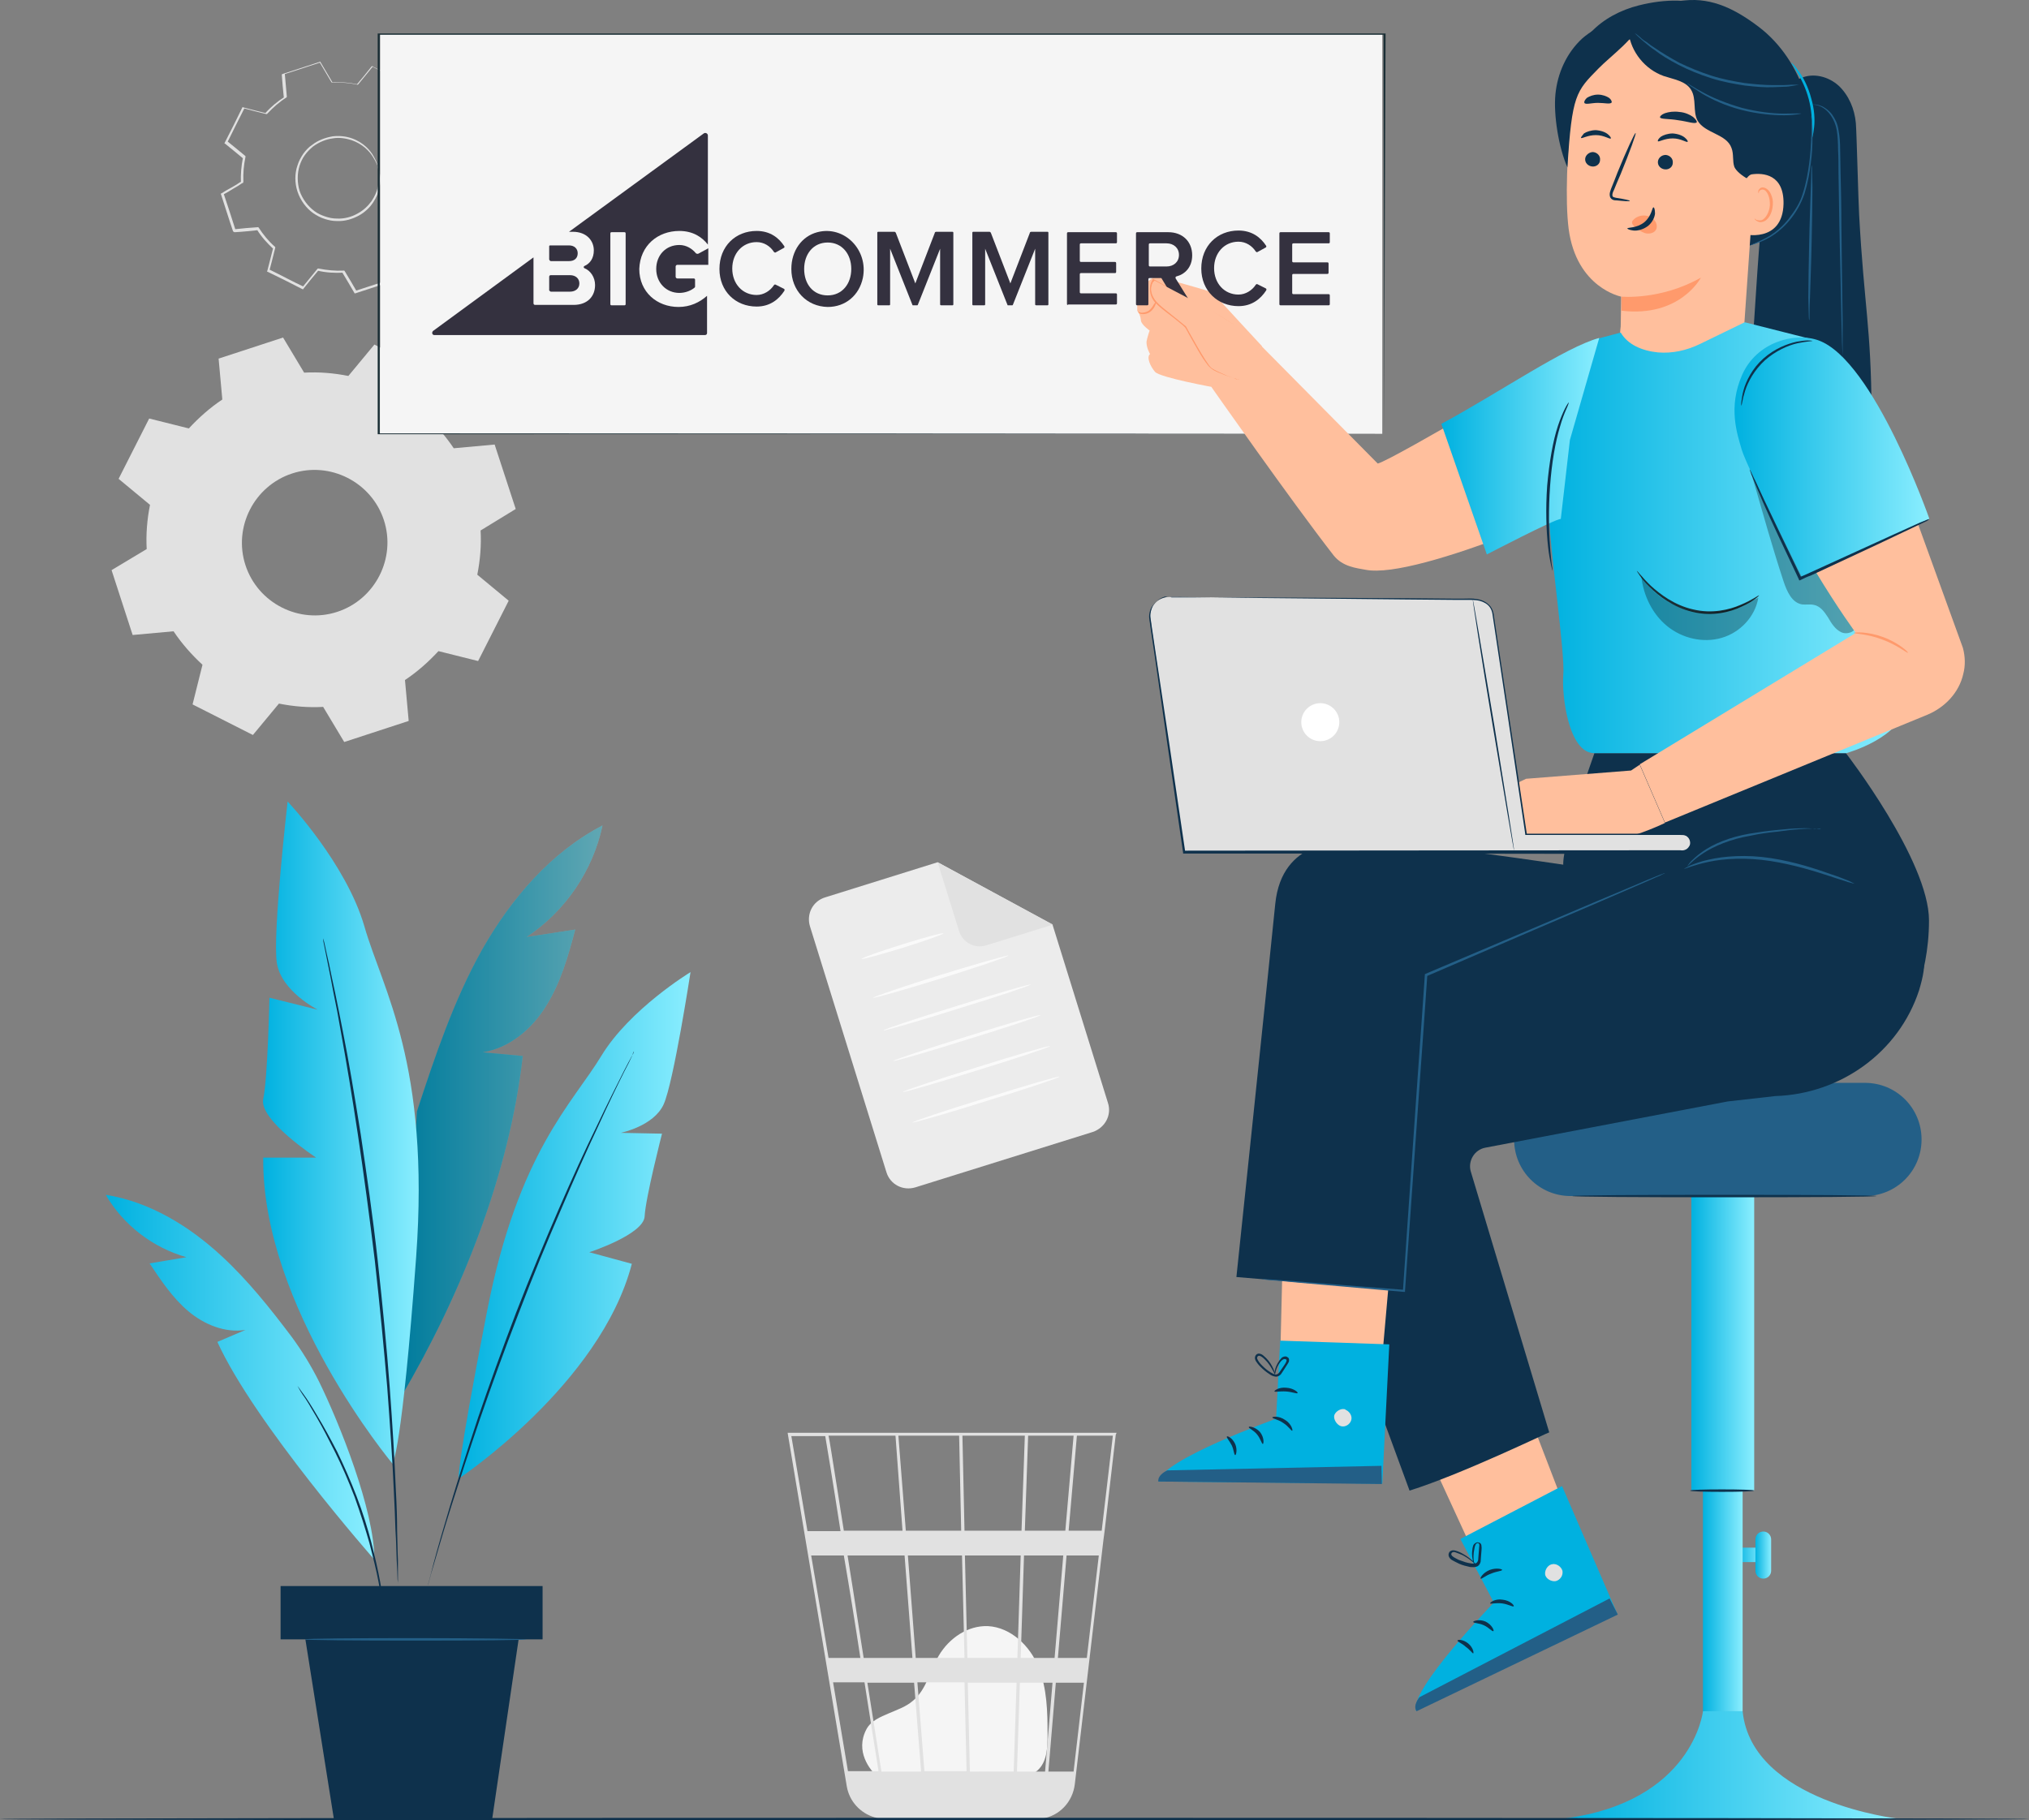 <?xml version="1.0" encoding="utf-8"?>
<!-- Generator: Adobe Illustrator 22.1.0, SVG Export Plug-In . SVG Version: 6.00 Build 0)  -->
<svg version="1.1" id="Layer_1" xmlns="http://www.w3.org/2000/svg" xmlns:xlink="http://www.w3.org/1999/xlink" x="0px" y="0px"
	 viewBox="0 0 491 440.6" style="enable-background:new 0 0 491 440.6;" xml:space="preserve">
<rect x="0" y="0" width="491" height="440.6" fill="#808080" stroke="none"/>
<style type="text/css">
	.st0{fill:none;}
	.st1{fill:#E1E1E1;}
	.st2{fill-rule:evenodd;clip-rule:evenodd;fill:#E1E1E1;}
	.st3{fill:url(#SVGID_1_);}
	.st4{fill:url(#SVGID_2_);}
	.st5{fill:url(#SVGID_3_);}
	.st6{fill:url(#SVGID_4_);}
	.st7{fill:url(#SVGID_5_);}
	.st8{fill:#F5F5F5;}
	.st9{fill:#ECECEC;}
	.st10{fill:#FAFAFA;}
	.st11{fill:url(#SVGID_6_);}
	.st12{opacity:0.3;}
	.st13{fill:url(#SVGID_7_);}
	.st14{fill:url(#SVGID_8_);}
	.st15{fill:#0E314C;}
	.st16{fill:url(#SVGID_9_);}
	.st17{fill:#235F87;}
	.st18{fill:#1A2E35;}
	.st19{fill:#FFBF9D;}
	.st20{fill:#FF9A6C;}
	.st21{fill:#00B1E0;}
	.st22{fill:url(#SVGID_10_);}
	.st23{fill:url(#SVGID_11_);}
	.st24{fill:url(#SVGID_12_);}
	.st25{fill:#FFFFFF;}
	.st26{fill:#34313F;}
</style>
<g>
	<g>
		<g>
			<g>
				<g>
					<path class="st0" d="M104.8,41.6c0.1,2.1,0,4.1-0.5,6.1l4.4,3.6l-4.2,8.4l-5.5-1.4c-1.3,1.5-2.9,2.9-4.6,4l0.5,5.6l-8.9,2.9
						L83,65.9c-2.1,0.1-4.1,0-6.1-0.5l-3.6,4.4l-8.4-4.2l1.4-5.5c-1.5-1.3-2.9-2.9-4-4.6L56.7,56L53.8,47l4.9-2.9
						c-0.1-2.1,0-4.1,0.5-6.1l-4.4-3.6l4.2-8.4l5.5,1.4c1.3-1.5,2.9-2.9,4.6-4l-0.5-5.6l8.9-2.9l2.9,4.9c2.1-0.1,4.1,0,6.1,0.5
						l3.6-4.4l8.4,4.2l-1.4,5.5c1.5,1.3,2.9,2.9,4,4.6l5.6-0.5l2.9,8.9L104.8,41.6L104.8,41.6z M91.4,40.1
						c-1.7-5.3-7.4-8.2-12.7-6.4c-5.3,1.7-8.2,7.4-6.4,12.7c1.7,5.3,7.4,8.2,12.7,6.4C90.2,51.1,93.1,45.4,91.4,40.1z"/>
				</g>
			</g>
		</g>
		<g>
			<g>
				<g>
					<g>
						<path class="st1" d="M91.4,40.1c0,0,0.4,0.8,0.6,2.4c0.2,1.6-0.1,4.1-1.7,6.5c-0.8,1.2-2,2.4-3.5,3.2
							c-1.5,0.8-3.3,1.4-5.3,1.3c-1,0-2-0.2-2.9-0.5c-1-0.3-1.9-0.8-2.8-1.4c-1.7-1.2-3.1-3.1-3.8-5.2c-0.7-2.1-0.7-4.4,0-6.4
							c0.3-1,0.8-1.9,1.4-2.8c0.6-0.8,1.3-1.6,2.1-2.1c1.5-1.2,3.3-1.8,5-2.1c1.7-0.2,3.3,0,4.7,0.5c2.8,1,4.4,2.9,5.2,4.3
							C91.2,39.2,91.4,40.1,91.4,40.1c-0.1,0-0.3-0.8-1.2-2.2c-0.8-1.3-2.5-3.1-5.2-4c-1.3-0.4-2.9-0.7-4.5-0.4
							c-1.6,0.2-3.3,0.9-4.8,2c-0.7,0.6-1.4,1.3-1.9,2c-0.6,0.8-1,1.7-1.3,2.6c-0.6,1.9-0.6,4.1,0,6.1c0.7,2,2,3.7,3.6,4.9
							c0.8,0.6,1.7,1,2.6,1.3c0.9,0.3,1.8,0.5,2.8,0.5c1.8,0.1,3.6-0.4,5-1.2c1.5-0.8,2.6-1.9,3.4-3c1.6-2.3,1.9-4.7,1.8-6.3
							C91.6,41,91.3,40.1,91.4,40.1z"/>
					</g>
				</g>
			</g>
		</g>
		<g>
			<g>
				<g>
					<g>
						<path class="st1" d="M104.8,41.6c0,0,0.1-0.1,0.3-0.2c0.2-0.1,0.5-0.3,0.9-0.6c0.8-0.5,2-1.3,3.6-2.2l0,0.1
							c-0.8-2.3-1.8-5.3-3-8.9l0.2,0.1c-1.7,0.2-3.6,0.4-5.6,0.6l-0.1,0l-0.1-0.1c-1-1.6-2.4-3.2-4-4.6l-0.1-0.1l0-0.1
							c0.4-1.7,0.9-3.6,1.4-5.5l0.1,0.2c-2.6-1.3-5.4-2.7-8.4-4.2l0.3-0.1c-1.1,1.4-2.3,2.8-3.6,4.4l-0.1,0.1l-0.1,0
							c-1.8-0.4-3.9-0.6-6-0.5l-0.2,0l-0.1-0.1c-0.9-1.5-1.9-3.2-2.9-4.9l0.3,0.1c-2.8,0.9-5.8,1.9-8.9,2.9l0.2-0.3
							c0.2,1.8,0.3,3.7,0.5,5.6l0,0.2l-0.1,0.1c-1.6,1-3.2,2.4-4.6,3.9l-0.1,0.1l-0.2,0c-1.7-0.4-3.6-0.9-5.5-1.4l0.3-0.1
							c-1.3,2.6-2.8,5.5-4.2,8.4l-0.1-0.4c1.4,1.1,2.9,2.4,4.4,3.6l0.1,0.1l0,0.2c-0.4,1.9-0.6,3.9-0.5,6l0,0l0,0
							c-0.1,0.1,0.1-0.3-0.1,0.3l0,0l0,0l0,0l0,0l-0.1,0l-0.2,0.1l-0.3,0.2l-0.6,0.4l-1.2,0.7c-0.8,0.5-1.6,1-2.4,1.4l0.1-0.3
							c1,3,2,6,2.9,8.9l-0.3-0.2c1.9-0.2,3.8-0.4,5.6-0.5l0.2,0l0.1,0.1c1.1,1.7,2.4,3.3,3.9,4.6l0.1,0.1l0,0.2
							c-0.5,1.9-0.9,3.7-1.4,5.5l-0.1-0.3c2.9,1.4,5.6,2.9,8.4,4.2l-0.3,0.1c1.2-1.5,2.4-2.9,3.6-4.4l0.1-0.1l0.2,0
							c2,0.4,4,0.6,6,0.5l0.2,0l0.1,0.1c1,1.7,2,3.3,2.9,4.9l-0.3-0.1c3.1-1,6.1-2,8.9-2.9l-0.2,0.2c-0.2-2-0.4-3.8-0.5-5.6l0-0.1
							l0.1-0.1c1.8-1.2,3.3-2.5,4.6-3.9l0.1-0.1l0.1,0c2,0.5,3.8,1,5.5,1.4l-0.2,0.1c1.7-3.2,3.1-6,4.3-8.3l0,0.2
							c-1.7-1.5-3.2-2.6-4.3-3.6l0,0l0-0.1c0.4-2,0.5-3.5,0.5-4.6c0-0.5,0-0.9,0-1.1C104.7,41.7,104.7,41.5,104.8,41.6
							c0,0,0,0.1,0,0.4c0,0.3,0,0.6,0,1.1c0,1,0,2.6-0.5,4.6l0-0.1c1.2,1,2.6,2.2,4.4,3.6l0.1,0.1l0,0.1c-1.2,2.4-2.6,5.1-4.2,8.4
							l-0.1,0.1l-0.1,0c-1.7-0.4-3.5-0.9-5.5-1.4l0.2-0.1c-1.3,1.5-2.8,2.8-4.7,4l0.1-0.2c0.2,1.8,0.4,3.7,0.5,5.6l0,0.2l-0.2,0.1
							C92.1,69,89.1,70,86,71L85.8,71l-0.1-0.2c-0.9-1.6-1.9-3.2-2.9-4.9l0.2,0.1c-2,0.1-4.1,0-6.2-0.5l0.3-0.1
							c-1.2,1.4-2.4,2.9-3.6,4.4l-0.1,0.2L73.2,70c-2.7-1.4-5.5-2.8-8.4-4.2l-0.2-0.1l0.1-0.2c0.5-1.8,0.9-3.6,1.4-5.5l0.1,0.3
							c-1.5-1.4-2.9-2.9-4-4.7l0.3,0.1c-1.9,0.2-3.7,0.4-5.6,0.5l-0.2,0L56.4,56c-1-2.9-1.9-5.9-2.9-8.9l-0.1-0.2l0.2-0.1
							c0.8-0.5,1.6-1,2.4-1.4l1.2-0.7l0.6-0.4l0.3-0.2l0.2-0.1l0.1,0l0,0l0,0l0,0l0,0c-0.3,0.5-0.1,0.1-0.1,0.3l0,0l0,0
							c-0.1-2.1,0.1-4.2,0.5-6.2l0.1,0.3c-1.5-1.2-3-2.5-4.4-3.6l-0.2-0.1l0.1-0.2c1.5-2.9,2.9-5.7,4.2-8.4l0.1-0.2l0.2,0.1
							c1.9,0.5,3.8,1,5.5,1.4l-0.3,0.1c1.4-1.6,3.1-3,4.7-4l-0.1,0.3c-0.2-2-0.4-3.9-0.5-5.6l0-0.2l0.2-0.1c3.1-1,6.1-2,8.9-2.9
							l0.2-0.1l0.1,0.2c1,1.7,2,3.4,2.9,4.9l-0.2-0.1c2.2-0.1,4.3,0.1,6.2,0.5l-0.2,0.1c1.3-1.5,2.5-3,3.6-4.4l0.1-0.1l0.2,0.1
							c2.9,1.5,5.7,2.9,8.3,4.3l0.1,0.1l0,0.2c-0.5,1.9-1,3.8-1.4,5.5l-0.1-0.2c1.6,1.5,2.9,3.1,4,4.7l-0.2-0.1
							c2-0.2,3.9-0.4,5.6-0.5l0.1,0l0,0.1c1.2,3.6,2.1,6.6,2.9,8.9l0,0.1l-0.1,0c-1.6,0.9-2.8,1.6-3.6,2.1c-0.4,0.2-0.7,0.4-0.9,0.5
							C104.9,41.5,104.8,41.6,104.8,41.6z"/>
					</g>
				</g>
			</g>
		</g>
	</g>
	<g>
		<g>
			<g>
				<path class="st2" d="M116.3,128.4c0.2,3.6-0.1,7.2-0.8,10.7l7.6,6.3l-7.4,14.6l-9.6-2.4c-2.4,2.6-5.1,5-8.1,7l0.9,9.9l-15.6,5.1
					l-5.1-8.5c-3.6,0.2-7.2-0.1-10.7-0.8l-6.3,7.6l-14.6-7.4l2.4-9.6c-2.6-2.4-5-5.1-7-8.1l-9.9,0.9L27,138l8.5-5.1
					c-0.2-3.6,0.1-7.2,0.8-10.7l-7.6-6.3l7.4-14.6l9.6,2.4c2.4-2.6,5.1-5,8.1-7l-0.9-9.9l15.6-5.1l5.1,8.5c3.6-0.2,7.2,0.1,10.7,0.8
					l6.3-7.6l14.6,7.4l-2.4,9.6c2.6,2.4,5,5.1,7,8.1l9.9-0.9l5.1,15.6L116.3,128.4L116.3,128.4z M92.9,125.9
					c-3-9.2-13-14.3-22.2-11.3c-9.2,3-14.3,13-11.3,22.2c3,9.2,13,14.3,22.2,11.3C90.8,145.1,95.9,135.1,92.9,125.9z"/>
			</g>
		</g>
	</g>
</g>
<g>
	<linearGradient id="SVGID_1_" gradientUnits="userSpaceOnUse" x1="420.113" y1="376.375" x2="426.685" y2="376.375">
		<stop  offset="0" style="stop-color:#00B1E0"/>
		<stop  offset="1" style="stop-color:#8AEEFF"/>
	</linearGradient>
	<rect x="420.1" y="374.6" class="st3" width="6.6" height="3.5"/>
	<linearGradient id="SVGID_2_" gradientUnits="userSpaceOnUse" x1="409.262" y1="323.161" x2="424.428" y2="323.161">
		<stop  offset="0" style="stop-color:#00B1E0"/>
		<stop  offset="1" style="stop-color:#8AEEFF"/>
	</linearGradient>
	<rect x="409.3" y="285.5" class="st4" width="15.2" height="75.2"/>
	<linearGradient id="SVGID_3_" gradientUnits="userSpaceOnUse" x1="412.096" y1="387.483" x2="421.707" y2="387.483">
		<stop  offset="0" style="stop-color:#00B1E0"/>
		<stop  offset="1" style="stop-color:#8AEEFF"/>
	</linearGradient>
	<rect x="412.1" y="360.8" class="st5" width="9.6" height="53.4"/>
	<linearGradient id="SVGID_4_" gradientUnits="userSpaceOnUse" x1="378.317" y1="427.255" x2="459.354" y2="427.255">
		<stop  offset="0" style="stop-color:#00B1E0"/>
		<stop  offset="1" style="stop-color:#8AEEFF"/>
	</linearGradient>
	<path class="st6" d="M378.3,440.2c-1.9,0.2,81,0,81,0s-35.4-4-37.6-26h-9.6C412.1,414.2,409.7,436.2,378.3,440.2z"/>
	<linearGradient id="SVGID_5_" gradientUnits="userSpaceOnUse" x1="424.745" y1="376.375" x2="428.625" y2="376.375">
		<stop  offset="0" style="stop-color:#00B1E0"/>
		<stop  offset="1" style="stop-color:#8AEEFF"/>
	</linearGradient>
	<path class="st7" d="M426.7,382.1L426.7,382.1c-1.1,0-1.9-0.9-1.9-1.9v-7.6c0-1.1,0.9-1.9,1.9-1.9l0,0c1.1,0,1.9,0.9,1.9,1.9v7.6
		C428.6,381.2,427.8,382.1,426.7,382.1z"/>
</g>
<g>
	<g>
		<g>
			<g>
				<path class="st8" d="M212.3,430c-1.7-1.5-5.5-6.1-2.6-11.5c1.1-2,3.3-2.9,5.4-3.8c2.1-0.9,4.2-1.6,5.9-3.1
					c3.2-2.7,4.1-7.3,6.2-10.9c2.5-4.2,7-7.3,11.9-7.1c5.5,0.3,10.2,4.8,12.2,9.9c2.1,5.2,2.2,10.9,2.2,16.4c0,3.1-0.1,6.5-2.4,8.6
					c-2.1,1.9-5.2,1.9-8,1.9c-10.1-0.3-20.2-0.6-30.3-0.9"/>
			</g>
		</g>
	</g>
	<g>
		<g>
			<g>
				<g>
					<path class="st1" d="M270.2,346.8h-79.6l14.3,85.5c0.6,3.7,3.3,6.6,6.8,7.6c0.1,0,0.2,0,0.3,0.1c0.2,0.1,0.5,0.1,0.7,0.2
						c0.5,0.1,1.1,0.2,1.6,0.2c0,0,0,0.1,0,0.1l0.4-0.1c0,0,0,0,0,0h35.5c0.7,0,1.3-0.1,1.9-0.2c4.2-0.6,7.5-4,8-8.4l6.9-58.9
						l0.3-2.3h0l2.7-23.3L270.2,346.8z M255.2,401.3H247l0.8-24.8h9.5L255.2,401.3z M258.1,376.5h7.8l-2.9,24.8h-7L258.1,376.5z
						 M234.7,428.8l-0.5-21.5H246l-0.7,21.5H234.7z M222,407.2h11.4l0.5,21.5h-10.2L222,407.2z M222.9,428.8h-9.6
						c-0.9-5.8-2.1-13.4-3.4-21.5h11.3L222.9,428.8z M221.6,401.3l-1.9-24.8h13.1l0.6,24.8H221.6z M234.1,401.3l-0.6-24.8H247
						l-0.8,24.8H234.1z M233.4,370.5l-0.5-23H248l-0.8,23H233.4z M232.6,370.5h-13.4l-1.8-23h14.7L232.6,370.5z M218.4,370.5h-14.2
						c-0.5-3.2-1-6.2-1.4-8.9c-1.5-9.3-2-12.8-2.3-14.1h16.2L218.4,370.5z M218.9,376.5l1.9,24.8H209c-0.4-2.5-0.8-5.1-1.2-7.6
						c-0.9-5.9-1.8-11.7-2.7-17.2H218.9z M208.2,401.3h-7.7l-4.2-24.8h7.9C205.5,384.1,206.9,392.7,208.2,401.3z M209.2,407.2
						c1.2,7.5,2.3,14.8,3.4,21.5h-7.4l-3.6-21.5H209.2z M246.1,428.8l0.7-21.5h7.9l-1.8,21.5H246.1z M248,370.5l0.8-23h11l-2,23H248
						z M199.7,347.6c0.3,1.7,1.8,10.7,3.7,23h-8l-3.9-23H199.7z M259.8,428.8h-6.1l1.8-21.5h6.8L259.8,428.8z M266.6,370.5h-8l2-23
						h8.7L266.6,370.5z"/>
				</g>
			</g>
		</g>
	</g>
</g>
<g>
	<g>
		<g>
			<g>
				<g>
					<g>
						<g>
							<g>
								<path class="st9" d="M264.4,274l-42.9,13.4c-3,0.9-6.1-0.7-7-3.7L196,224.2c-0.9-3,0.7-6.1,3.7-7l27.2-8.5l27.8,15.1
									l13.4,43.1C269.1,269.9,267.4,273,264.4,274z"/>
							</g>
						</g>
					</g>
				</g>
			</g>
		</g>
		<g>
			<g>
				<g>
					<g>
						<g>
							<g>
								<path class="st1" d="M226.9,208.7l5.2,16.7c0.9,2.8,3.8,4.3,6.6,3.4l16.1-5L226.9,208.7z"/>
							</g>
						</g>
					</g>
				</g>
			</g>
		</g>
	</g>
	<g>
		<g>
			<g>
				<g>
					<g>
						<path class="st10" d="M228.3,225.9c0.1,0.2-4.3,1.8-9.8,3.5c-5.5,1.7-10,2.9-10,2.7c-0.1-0.2,4.3-1.8,9.8-3.5
							C223.7,226.9,228.2,225.7,228.3,225.9z"/>
					</g>
				</g>
			</g>
		</g>
	</g>
	<g>
		<g>
			<g>
				<g>
					<g>
						<path class="st10" d="M244,231.3c0.1,0.2-7.2,2.7-16.2,5.5c-9,2.8-16.4,4.9-16.5,4.7c-0.1-0.2,7.2-2.7,16.2-5.5
							C236.6,233.2,244,231.1,244,231.3z"/>
					</g>
				</g>
			</g>
		</g>
	</g>
	<g>
		<g>
			<g>
				<g>
					<g>
						<path class="st10" d="M249.4,238.3c0.1,0.2-7.9,2.9-17.7,5.9c-9.8,3.1-17.9,5.4-17.9,5.2c-0.1-0.2,7.9-2.9,17.7-5.9
							C241.4,240.4,249.4,238.1,249.4,238.3z"/>
					</g>
				</g>
			</g>
		</g>
	</g>
	<g>
		<g>
			<g>
				<g>
					<g>
						<path class="st10" d="M251.8,245.7c0.1,0.2-7.9,2.9-17.7,5.9c-9.8,3.1-17.9,5.4-17.9,5.2c-0.1-0.2,7.9-2.9,17.7-5.9
							C243.7,247.8,251.7,245.5,251.8,245.7z"/>
					</g>
				</g>
			</g>
		</g>
	</g>
	<g>
		<g>
			<g>
				<g>
					<g>
						<path class="st10" d="M254.1,253.2c0.1,0.2-7.9,2.9-17.7,5.9c-9.8,3.1-17.9,5.4-17.9,5.2c-0.1-0.2,7.9-2.9,17.7-5.9
							C246,255.3,254,253,254.1,253.2z"/>
					</g>
				</g>
			</g>
		</g>
	</g>
	<g>
		<g>
			<g>
				<g>
					<g>
						<path class="st10" d="M256.4,260.6c0.1,0.2-7.9,2.9-17.7,5.9c-9.8,3.1-17.9,5.4-17.9,5.2c-0.1-0.2,7.9-2.9,17.7-5.9
							C248.3,262.7,256.3,260.4,256.4,260.6z"/>
					</g>
				</g>
			</g>
		</g>
	</g>
</g>
<linearGradient id="SVGID_6_" gradientUnits="userSpaceOnUse" x1="97.149" y1="268.945" x2="145.845" y2="268.945">
	<stop  offset="0" style="stop-color:#00B1E0"/>
	<stop  offset="1" style="stop-color:#8AEEFF"/>
</linearGradient>
<path class="st11" d="M145.8,199.8c-12.5,6.5-22.1,17.7-29.1,30c-6.9,12.3-11.4,25.8-15.8,39.2l-3.9,69.2
	c14.6-24.8,26.3-54,29.5-82.6c-3.2-0.3-6.5-0.6-9.7-0.9c6.5-1,12-5.7,15.4-11.3c3.5-5.6,5.3-12,7-18.4c-3.9,0.6-7.9,1.2-11.8,1.8
	C136.8,220.6,143.5,210.7,145.8,199.8z"/>
<g class="st12">
	<path d="M145.8,199.8c-12.5,6.5-22.1,17.7-29.1,30c-6.9,12.3-11.4,25.8-15.8,39.2l-3.9,69.2c14.6-24.8,26.3-54,29.5-82.6
		c-3.2-0.3-6.5-0.6-9.7-0.9c6.5-1,12-5.7,15.4-11.3c3.5-5.6,5.3-12,7-18.4c-3.9,0.6-7.9,1.2-11.8,1.8
		C136.8,220.6,143.5,210.7,145.8,199.8z"/>
</g>
<linearGradient id="SVGID_7_" gradientUnits="userSpaceOnUse" x1="63.633" y1="274.185" x2="101.304" y2="274.185">
	<stop  offset="0" style="stop-color:#00B1E0"/>
	<stop  offset="1" style="stop-color:#8AEEFF"/>
</linearGradient>
<path class="st13" d="M95,354.3c0,0-31.7-37.9-31.3-74.1h12.8c0,0-13.9-9.1-12.8-14.2s1.5-24.5,1.5-24.5l11.7,2.9
	c0,0-8.8-4.4-9.9-11.3c-1.1-6.9,2.6-39.1,2.6-39.1s14.2,15,18.6,30.3c4.4,15.3,15.9,33.2,12.5,80C97.3,351.1,95,354.3,95,354.3z"/>
<linearGradient id="SVGID_8_" gradientUnits="userSpaceOnUse" x1="111.026" y1="296.601" x2="167.121" y2="296.601">
	<stop  offset="0" style="stop-color:#00B1E0"/>
	<stop  offset="1" style="stop-color:#8AEEFF"/>
</linearGradient>
<path class="st14" d="M111,357.9c0,0,34.3-22.8,41.9-52l-10.3-2.8c0,0,13.2-4.3,13.4-8.7c0.2-4.4,4.2-20,4.2-20l-10-0.2
	c0,0,8-1.6,10.4-6.9c2.4-5.3,6.5-32,6.5-32s-14.7,8.9-21.6,20.3c-6.9,11.4-20.1,23.3-27.6,61.6C110.4,355.5,111,357.9,111,357.9z"/>
<g>
	<path class="st15" d="M78.2,227.1c0,0,0,0.1,0.1,0.4c0.1,0.3,0.2,0.7,0.3,1.2c0.2,1.1,0.6,2.6,1,4.5c0.4,2,0.9,4.3,1.5,7.1
		c0.6,2.8,1.2,6,1.9,9.5c1.4,7,2.8,15.4,4.3,24.8c1.4,9.4,2.9,19.7,4.1,30.5c1.2,10.9,2.2,21.2,2.9,30.6c0.7,9.4,1.2,17.9,1.5,25.1
		c0.2,3.6,0.3,6.8,0.3,9.6c0.1,2.8,0.1,5.3,0.2,7.3c0,2,0,3.5,0,4.6c0,0.5,0,0.9,0,1.2c0,0.3,0,0.4,0,0.4c0,0,0-0.1,0-0.4
		c0-0.3,0-0.7-0.1-1.2c0-1.1-0.1-2.6-0.2-4.6c-0.1-2-0.1-4.4-0.3-7.3c-0.1-2.8-0.2-6.1-0.4-9.6c-0.3-7.1-0.9-15.6-1.6-25.1
		c-0.8-9.4-1.8-19.8-3-30.6c-1.3-10.8-2.7-21.1-4.1-30.5c-1.4-9.3-2.8-17.7-4.1-24.8c-0.6-3.5-1.2-6.7-1.8-9.5
		c-0.5-2.8-1-5.2-1.4-7.2c-0.4-1.9-0.7-3.5-0.9-4.5c-0.1-0.5-0.2-0.9-0.2-1.2C78.2,227.2,78.2,227.1,78.2,227.1z"/>
</g>
<linearGradient id="SVGID_9_" gradientUnits="userSpaceOnUse" x1="25.675" y1="333.327" x2="90.599" y2="333.327">
	<stop  offset="0" style="stop-color:#00B1E0"/>
	<stop  offset="1" style="stop-color:#8AEEFF"/>
</linearGradient>
<path class="st16" d="M90.6,377.5c0,0-29-32.9-38-52.7l6.8-2.9c-4.9,0.8-10-1.3-13.8-4.5c-3.8-3.2-6.6-7.4-9.4-11.6l8.9-1.5
	c-8.1-2.3-15.3-7.8-19.5-15.1c10.6,1.7,20.1,7.5,28,14.8c6.4,5.9,11.8,12.7,17,19.6c2.5,3.4,4.7,7,6.6,10.8
	C82.1,344.4,90.6,365.5,90.6,377.5z"/>
<g>
	<path class="st15" d="M153.4,254.4c0,0,0,0.1-0.1,0.3c-0.1,0.2-0.3,0.6-0.4,1c-0.4,0.9-1,2.1-1.8,3.6c-1.6,3.2-3.8,7.7-6.4,13.4
		c-2.7,5.7-5.7,12.5-9,20.2c-3.3,7.6-6.8,16.1-10.2,25c-3.5,9-6.6,17.6-9.3,25.4c-2.7,7.9-5,15-6.9,21c-1.9,6-3.3,10.9-4.3,14.3
		c-0.5,1.7-0.9,3-1.1,3.9c-0.1,0.4-0.2,0.7-0.3,1c-0.1,0.2-0.1,0.3-0.1,0.3c0,0,0-0.1,0.1-0.4c0.1-0.3,0.2-0.6,0.3-1
		c0.2-0.9,0.6-2.2,1-3.9c0.9-3.4,2.3-8.3,4.1-14.3c1.8-6,4.1-13.2,6.7-21.1c2.7-7.9,5.8-16.5,9.2-25.4c3.5-9,7-17.4,10.3-25
		c3.3-7.6,6.4-14.4,9.2-20.1c2.7-5.7,5-10.2,6.6-13.4c0.8-1.5,1.4-2.7,1.9-3.6c0.2-0.4,0.4-0.7,0.5-0.9
		C153.3,254.5,153.4,254.4,153.4,254.4z"/>
</g>
<g>
	<path class="st15" d="M93.1,391.6c0,0-0.1-0.2-0.1-0.6c-0.1-0.5-0.2-1-0.3-1.7c-0.2-1.5-0.6-3.7-1.1-6.4c-0.5-2.7-1.3-5.9-2.2-9.4
		c-1-3.5-2.2-7.3-3.6-11.2c-1.5-3.9-3.1-7.6-4.7-10.8c-1.6-3.2-3.1-6.1-4.5-8.5c-1.4-2.4-2.5-4.3-3.4-5.5c-0.4-0.6-0.7-1.1-0.9-1.5
		c-0.2-0.3-0.3-0.5-0.3-0.5c0,0,0.2,0.2,0.4,0.5c0.3,0.4,0.6,0.9,1,1.4c0.9,1.2,2.1,3.1,3.5,5.5c1.4,2.3,3,5.2,4.7,8.5
		c1.6,3.3,3.2,6.9,4.7,10.8c1.5,3.9,2.7,7.8,3.6,11.3c0.9,3.5,1.6,6.7,2.1,9.4c0.5,2.7,0.8,4.9,0.9,6.4c0.1,0.7,0.1,1.3,0.2,1.8
		C93.1,391.4,93.1,391.6,93.1,391.6z"/>
</g>
<rect x="67.9" y="383.9" class="st15" width="63.4" height="12.9"/>
<polygon class="st15" points="73.9,396.8 80.8,440.3 119.1,440.3 125.5,396.8 "/>
<g>
	<path class="st17" d="M127.4,396.8c0,0.2-12,0.3-26.8,0.3c-14.8,0-26.8-0.1-26.8-0.3c0-0.2,12-0.3,26.8-0.3
		C115.4,396.5,127.4,396.7,127.4,396.8z"/>
</g>
<rect x="92" y="8.3" class="st8" width="242.5" height="96.7"/>
<polygon class="st0" points="92.5,150.4 90.4,150.1 89.5,148.2 88.5,150.1 86.4,150.4 87.9,151.8 87.9,151.9 87.6,153.9 89.5,152.9 
	91.3,153.9 91,151.8 91,151.8 "/>
<path class="st0" d="M76,148.7c-0.7,0-1.2,0.6-1.2,1.2c0,0.7,0.6,1.2,1.2,1.2c0.7,0,1.2-0.6,1.2-1.2C77.3,149.2,76.7,148.7,76,148.7
	z"/>
<g>
	<path class="st18" d="M335,105c0-0.9-0.1-38.1-0.2-96.7l0.2,0.1c-68.2,0-152.4,0-243.4,0h0l0.3-0.1c0,34.7,0,67.6,0,96.7l-0.2-0.1
		C235.5,105,332.9,105,335,105c-2,0-99.5,0.1-243.4,0.1l-0.2,0V105c0-29.2,0-62.1,0-96.7V8.1h0.3h0c91,0,175.2,0,243.4,0h0.2l0,0.1
		C335,66.9,335,104.1,335,105z"/>
</g>
<path class="st17" d="M451.3,289.5h-71.2c-7.6,0-13.7-6.1-13.7-13.7l0,0c0-7.6,6.1-13.7,13.7-13.7h71.2c7.6,0,13.7,6.1,13.7,13.7
	l0,0C465,283.4,458.9,289.5,451.3,289.5z"/>
<g>
	<path class="st15" d="M454.1,289.5c0,0.2-16.5,0.3-36.8,0.3c-20.3,0-36.8-0.1-36.8-0.3c0-0.2,16.5-0.3,36.8-0.3
		C437.6,289.2,454.1,289.3,454.1,289.5z"/>
</g>
<g>
	<path class="st15" d="M424.4,360.8c0,0.2-3.4,0.3-7.7,0.3c-4.2,0-7.7-0.1-7.7-0.3c0-0.2,3.4-0.3,7.7-0.3
		C421,360.5,424.4,360.6,424.4,360.8z"/>
</g>
<g>
	<path class="st19" d="M275.2,70.7c0,0,3.3-3.6,4.3-3.7c1-0.1,11.4,3,11.4,3s2.3,0.5,3.3,1.6c0.9,1.1,11.2,12.2,11.2,12.2l-11.4,10
		c0,0-13.3-2.4-14.5-3.8c-1.2-1.4-2.1-3.6-1.2-4.3c0,0-1.1-1.9-0.8-3.3c0.3-1.3,0.7-2.4,0.7-2.4s-2-1.4-2.1-2.4
		c-0.1-1-0.4-1.6-0.4-1.6l-0.5-0.8V70.7z"/>
	<g>
		<path class="st20" d="M279.8,72.9c0.1,0,0,0.4-0.2,0.9c-0.2,0.5-0.6,1.2-1.3,1.7c-0.7,0.5-1.6,0.6-2.1,0.5
			c-0.6-0.1-0.8-0.5-0.8-0.5c0-0.1,0.3,0.1,0.8,0.2c0.5,0,1.2-0.1,1.8-0.5c0.6-0.5,1-1.1,1.2-1.5C279.6,73.2,279.8,72.9,279.8,72.9z
			"/>
	</g>
</g>
<path class="st15" d="M449.9,52.1c-0.2-3.4-0.6-19.8-0.8-22.3c-0.3-3.4-1.7-6.7-4.1-9c-2.5-2.3-6.3-3.3-9.4-1.8l0,0
	c-2,0.5-3.6,2.1-4.1,4.1c-6.9,24.6-5.8,50.7-8.9,76.1c9,1.5,21.2,0.9,30.3,0.4C452.8,79.3,451.1,74,449.9,52.1z"/>
<g>
	<path class="st17" d="M446,86.8c0,0,0-0.2-0.1-0.7c0-0.5-0.1-1.1-0.1-1.9c-0.1-1.7-0.1-4.1-0.2-6.9c-0.1-5.9-0.3-14-0.5-22.9
		c-0.1-4.5-0.1-8.7-0.2-12.6c0-1.9,0-3.8-0.1-5.5c0-1.7-0.1-3.3-0.3-4.7c-0.5-2.9-2.1-4.8-3.5-5.6c-1.4-0.8-2.4-0.6-2.4-0.7
		c0,0,0.1,0,0.2,0c0.1,0,0.3,0,0.5,0c0.4,0,1.1,0.2,1.8,0.5c0.7,0.4,1.6,1,2.3,2c0.7,1,1.3,2.2,1.5,3.7c0.3,1.5,0.4,3.1,0.4,4.8
		c0,1.7,0.1,3.6,0.1,5.5c0.1,3.9,0.2,8.1,0.2,12.6c0.1,8.9,0.2,16.9,0.3,22.9c0,2.9,0,5.2,0,6.9c0,0.8,0,1.4,0,1.9
		C446.1,86.5,446.1,86.8,446,86.8z"/>
</g>
<g>
	<path class="st17" d="M437.8,77.5c0,0-0.1-0.5-0.1-1.5c0-1-0.1-2.3-0.1-4c0-3.4,0.1-8.1,0.2-13.3c0.1-5.1,0.3-9.8,0.4-13.3
		c0.1-1.6,0.1-3,0.1-4c0-1,0.1-1.5,0.1-1.5c0,0,0.1,0.5,0.1,1.5c0,1,0.1,2.3,0.1,4c0,3.4-0.1,8.1-0.2,13.3
		c-0.1,5.1-0.3,9.8-0.4,13.3c-0.1,1.6-0.1,3-0.1,4C437.9,76.9,437.9,77.5,437.8,77.5z"/>
</g>
<g>
	<path class="st15" d="M407.7,0.1c6.8-0.7,12.5,2.3,17.9,6.4c5.4,4.1,9.3,10.1,11.3,16.6c2.1,6.8,2.2,16.5-0.3,23.3
		c-2.4,6.7-7.6,11.4-14,13.3c-9.4,2.7-20,1.6-27.4-4.8s-11.2-16.4-11-26.2c0.2-6.7,2.2-13.5,6.4-18.9C394.7,4.4,401,0.6,407.7,0.1"
		/>
</g>
<g>
	<g>
		<path class="st15" d="M425.3,24.1c-0.8-2.6-0.2-5.5-0.5-8.2c-0.5-6-5-11.1-10.4-13.8c-5-2.5-11.4-2.4-17.8-0.8
			c-4.4,1.1-8.6,3.3-11.6,6.5c-4.1,4.4-5.8,10.8-4.6,16.6l30.9-2.5c2.7,2.6,5.5,5.2,8.9,6.7c1,0.5,2.1,0.8,3.2,0.7
			c1.1-0.1,2.2-0.8,2.5-1.8C426.2,26.4,425.6,25.3,425.3,24.1z"/>
	</g>
</g>
<g>
	<g>
		<path class="st19" d="M395.4,9.6l26.3,7.4c2.6,0.3,4.5,2.6,4.3,5.2L422,80c-0.3,3.9-1.9,7.7-4.5,10.7l-2.8,3.1
			c-6.3,7.1-18,5.6-21.9-3.1c-0.3-0.6-0.5-1.1-0.5-1.6c-0.1-0.5-0.2-0.9-0.2-1.3c-0.5-4.5,0.1-8.8,0.1-8.8c0.1-5.2,0.1-7.3,0.1-7.2
			c0,0-10.8-2.1-12.7-16.4c-0.9-7.1-0.3-18.7,0.6-28.1C381.1,18.8,387,8.5,395.4,9.6z"/>
	</g>
</g>
<g>
	<g>
		<g>
			<g>
				<g>
					<g>
						<g>
							<g>
								<g>
									<g>
										<g>
											<g>
												<g>
													<g>
														<g>
															<g>
																<path class="st15" d="M383.6,38.4c-0.1,1,0.7,1.8,1.7,1.9c1,0.1,1.9-0.6,1.9-1.6c0.1-1-0.7-1.8-1.7-1.9
																	C384.6,36.8,383.7,37.5,383.6,38.4z"/>
															</g>
														</g>
													</g>
												</g>
											</g>
										</g>
									</g>
								</g>
							</g>
						</g>
					</g>
				</g>
			</g>
		</g>
	</g>
	<g>
		<g>
			<g>
				<g>
					<g>
						<g>
							<g>
								<g>
									<g>
										<g>
											<g>
												<g>
													<g>
														<g>
															<g>
																<g>
																	<path class="st15" d="M382.6,33.4c0.2,0.2,1.6-0.7,3.6-0.7c2,0,3.4,1.1,3.6,0.8c0.1-0.1-0.1-0.5-0.7-1
																		c-0.6-0.5-1.6-0.9-2.9-1c-1.2,0-2.3,0.4-2.9,0.8C382.8,32.9,382.5,33.3,382.6,33.4z"/>
																</g>
															</g>
														</g>
													</g>
												</g>
											</g>
										</g>
									</g>
								</g>
							</g>
						</g>
					</g>
				</g>
			</g>
		</g>
	</g>
</g>
<g>
	<g>
		<g>
			<g>
				<g>
					<g>
						<g>
							<g>
								<g>
									<g>
										<g>
											<g>
												<g>
													<g>
														<g>
															<g>
																<path class="st15" d="M401.2,39.1c-0.1,1,0.7,1.8,1.7,1.9c1,0.1,1.9-0.6,1.9-1.6c0.1-1-0.7-1.8-1.7-1.9
																	C402.1,37.5,401.3,38.2,401.2,39.1z"/>
															</g>
														</g>
													</g>
												</g>
											</g>
										</g>
									</g>
								</g>
							</g>
						</g>
					</g>
				</g>
			</g>
		</g>
	</g>
	<g>
		<g>
			<g>
				<g>
					<g>
						<g>
							<g>
								<g>
									<g>
										<g>
											<g>
												<g>
													<g>
														<g>
															<g>
																<g>
																	<path class="st15" d="M401.2,34.2c0.2,0.2,1.6-0.7,3.6-0.7c2,0,3.4,1.1,3.6,0.8c0.1-0.1-0.1-0.5-0.7-1
																		c-0.6-0.5-1.6-0.9-2.9-1c-1.2,0-2.3,0.4-2.9,0.8C401.3,33.6,401.1,34,401.2,34.2z"/>
																</g>
															</g>
														</g>
													</g>
												</g>
											</g>
										</g>
									</g>
								</g>
							</g>
						</g>
					</g>
				</g>
			</g>
		</g>
	</g>
</g>
<g>
	<g>
		<g>
			<g>
				<g>
					<g>
						<g>
							<g>
								<g>
									<g>
										<g>
											<g>
												<g>
													<g>
														<g>
															<g>
																<path class="st15" d="M394.4,48.6c0-0.1-1.2-0.4-3.2-0.7c-0.5-0.1-1-0.2-1-0.5c-0.1-0.4,0.1-0.9,0.4-1.5
																	c0.5-1.2,1-2.5,1.6-3.8c2.2-5.4,3.8-9.8,3.6-9.9c-0.2-0.1-2.2,4.2-4.4,9.6c-0.5,1.3-1,2.6-1.5,3.8
																	c-0.2,0.6-0.5,1.2-0.3,2c0.1,0.4,0.5,0.7,0.8,0.8c0.3,0.1,0.6,0.1,0.8,0.1C393.2,48.7,394.4,48.8,394.4,48.6z"/>
															</g>
														</g>
													</g>
												</g>
											</g>
										</g>
									</g>
								</g>
							</g>
						</g>
					</g>
				</g>
			</g>
		</g>
	</g>
</g>
<g>
	<g>
		<g>
			<g>
				<g>
					<g>
						<g>
							<g>
								<g>
									<g>
										<g>
											<g>
												<g>
													<g>
														<g>
															<path class="st20" d="M392.4,71.8c0,0,9.5,0.9,19.2-4.6c0,0-5,9.7-19.2,8L392.4,71.8z"/>
														</g>
													</g>
												</g>
											</g>
										</g>
									</g>
								</g>
							</g>
						</g>
					</g>
				</g>
			</g>
		</g>
	</g>
</g>
<g>
	<g>
		<g>
			<g>
				<g>
					<g>
						<g>
							<g>
								<g>
									<g>
										<g>
											<g>
												<g>
													<g>
														<g>
															<path class="st20" d="M395.1,53.4c0.7-0.9,2-1.4,3.2-1.2c0.8,0.1,1.7,0.5,2.2,1.3c0.5,0.7,0.6,1.7,0.1,2.3
																c-0.5,0.7-1.7,0.9-2.6,0.6c-0.9-0.3-1.7-0.9-2.5-1.6c-0.2-0.2-0.4-0.4-0.5-0.6C394.9,53.9,394.9,53.6,395.1,53.4"/>
														</g>
													</g>
												</g>
											</g>
										</g>
									</g>
								</g>
							</g>
						</g>
					</g>
				</g>
			</g>
		</g>
	</g>
</g>
<g>
	<g>
		<g>
			<g>
				<g>
					<g>
						<g>
							<g>
								<g>
									<g>
										<g>
											<g>
												<g>
													<g>
														<g>
															<g>
																<path class="st15" d="M400.1,50.2c-0.3,0-0.4,2.1-2.2,3.6c-1.9,1.5-4.1,1.2-4.1,1.5c0,0.1,0.5,0.4,1.5,0.5
																	c0.9,0.1,2.3-0.2,3.5-1.1c1.1-0.9,1.6-2.1,1.7-3C400.5,50.7,400.3,50.1,400.1,50.2z"/>
															</g>
														</g>
													</g>
												</g>
											</g>
										</g>
									</g>
								</g>
							</g>
						</g>
					</g>
				</g>
			</g>
		</g>
	</g>
</g>
<g>
	<g>
		<g>
			<g>
				<g>
					<g>
						<g>
							<g>
								<g>
									<g>
										<g>
											<g>
												<g>
													<g>
														<path class="st15" d="M401.7,28.4c0.2,0.5,2.1,0.3,4.4,0.7c2.3,0.3,4.1,1,4.5,0.5c0.1-0.2-0.2-0.7-0.9-1.3
															c-0.7-0.5-1.9-1.1-3.3-1.2c-1.4-0.2-2.6,0-3.5,0.3C402.1,27.7,401.7,28.1,401.7,28.4z"/>
													</g>
												</g>
											</g>
										</g>
									</g>
								</g>
							</g>
						</g>
					</g>
				</g>
			</g>
		</g>
	</g>
</g>
<g>
	<g>
		<g>
			<g>
				<g>
					<g>
						<g>
							<g>
								<g>
									<g>
										<g>
											<g>
												<g>
													<g>
														<path class="st15" d="M383.4,24.9c0.3,0.5,1.7,0,3.3,0c1.6,0,3,0.4,3.3-0.1c0.1-0.2-0.1-0.7-0.6-1.1
															c-0.6-0.4-1.6-0.8-2.7-0.8c-1.1,0-2.1,0.4-2.7,0.8C383.5,24.2,383.3,24.6,383.4,24.9z"/>
													</g>
												</g>
											</g>
										</g>
									</g>
								</g>
							</g>
						</g>
					</g>
				</g>
			</g>
		</g>
	</g>
</g>
<g>
	<g>
		<path class="st15" d="M430.4,20.3c-2.2-8.3-13.6-20.2-22.2-20l-14.1,7.6c0.6,4.7,4,8.9,8.5,10.5c2.4,0.8,5.3,1.2,6.6,3.3
			c1.4,2.2,0.4,5.3,1.6,7.5c1.8,3.1,7,3.2,8.2,6.6c0.6,1.5,0.2,3.2,0.7,4.6c0.8,1.9,5.5,4.6,7.5,4c2-0.5,2.2-3.9,2.9-5.7
			c1.2-3,0.9-4.6,0.6-6.3C430.2,28.5,431.5,24.3,430.4,20.3z"/>
	</g>
</g>
<g>
	<g>
		<g>
			<g>
				<g>
					<path class="st19" d="M421.5,45.9c0-1.1,1.3-3.5,2.4-3.7c2.8-0.4,7.8,0,7.7,7.1c-0.2,9.7-9.9,7.5-9.9,7.2
						C421.6,56.3,421.3,49.6,421.5,45.9z"/>
				</g>
			</g>
		</g>
	</g>
</g>
<g>
	<g>
		<g>
			<g>
				<g>
					<g>
						<path class="st20" d="M424.6,52.9c0,0,0.2,0.1,0.4,0.3c0.3,0.1,0.8,0.2,1.3,0.1c1-0.4,1.9-2,2-3.7c0-0.9-0.1-1.7-0.4-2.4
							c-0.3-0.7-0.7-1.2-1.2-1.3c-0.5-0.1-0.9,0.2-1,0.4c-0.1,0.3-0.1,0.5-0.1,0.5c0,0-0.2-0.2-0.1-0.6c0-0.2,0.2-0.4,0.4-0.6
							c0.2-0.2,0.6-0.3,0.9-0.2c0.7,0.1,1.4,0.8,1.7,1.5c0.4,0.8,0.6,1.7,0.5,2.7c-0.1,2-1.1,3.8-2.5,4.1c-0.7,0.2-1.2-0.1-1.5-0.3
							C424.7,53.2,424.6,53,424.6,52.9z"/>
					</g>
				</g>
			</g>
		</g>
	</g>
</g>
<g>
	<g>
		<path class="st21" d="M438.4,33.7c0.1,0,0.4-1.1,0.6-2.9c0.2-1.8,0.1-4.3-0.7-7c-0.7-2.7-1.9-5-2.9-6.4c-1-1.5-1.9-2.3-1.9-2.2
			c-0.2,0.1,2.8,3.5,4.2,8.8C439.1,29.3,438.1,33.7,438.4,33.7z"/>
	</g>
</g>
<g>
	<path class="st15" d="M397.1,5.2c-1.1,3.9-7.5,8.5-10.3,11.4c-5.4,5.5-6.4,6.3-7.5,23.9c-2.1-4.7-3.4-12.7-2.9-17.7
		c0.5-5.1,2.7-10,6.5-13.5C386.8,5.9,392.2,4.1,397.1,5.2"/>
</g>
<g>
	<path class="st17" d="M435.4,20.5c0,0-0.6,0.1-1.7,0.3c-0.5,0.1-1.2,0.2-2,0.2c-0.8,0-1.7,0.1-2.6,0.1c-2,0.1-4.3-0.1-6.9-0.4
		c-2.6-0.4-5.4-0.9-8.2-1.8c-2.8-0.9-5.5-2-7.8-3.2c-2.3-1.2-4.3-2.4-5.8-3.6c-0.8-0.5-1.5-1.1-2.1-1.6c-0.6-0.5-1.1-0.9-1.5-1.3
		c-0.8-0.7-1.2-1.2-1.2-1.2c0,0,0.5,0.3,1.3,1c0.4,0.4,0.9,0.8,1.6,1.2c0.6,0.5,1.3,1,2.1,1.5c1.6,1.1,3.6,2.3,5.8,3.5
		c2.3,1.1,4.9,2.2,7.7,3.1c2.8,0.9,5.6,1.4,8.1,1.8c2.5,0.3,4.8,0.5,6.8,0.5c1,0,1.8,0,2.6,0c0.8,0,1.4-0.1,2-0.1
		C434.7,20.5,435.4,20.5,435.4,20.5z"/>
</g>
<g>
	<path class="st17" d="M435.9,27.5c0,0-0.4,0.1-1.1,0.2c-0.7,0.1-1.8,0.2-3.1,0.2c-2.7,0-6.4-0.3-10.3-1.3c-3.9-1-7.3-2.6-9.6-4
		c-1.1-0.7-2-1.3-2.6-1.7c-0.6-0.4-0.9-0.7-0.9-0.7c0.1-0.1,1.4,0.9,3.7,2.1c2.3,1.3,5.7,2.7,9.5,3.8c3.9,1,7.5,1.4,10.1,1.4
		C434.3,27.5,435.9,27.4,435.9,27.5z"/>
</g>
<g>
	<path class="st17" d="M438.3,27.9c0,0,0.1,0.5,0.2,1.5c0.1,1,0.2,2.3,0.1,4.1c0,1.7-0.1,3.8-0.4,6c-0.3,2.3-0.7,4.7-1.5,7.3
		c-1.7,5.1-5.2,8.7-8.2,10.5c-1.5,0.9-2.8,1.4-3.7,1.7c-0.9,0.3-1.4,0.4-1.4,0.4c0,0,0.5-0.2,1.4-0.6c0.9-0.4,2.1-0.9,3.6-1.8
		c1.4-0.9,3-2.2,4.4-4c1.4-1.8,2.8-3.8,3.5-6.3c0.8-2.5,1.2-4.9,1.5-7.1c0.3-2.2,0.4-4.3,0.5-6c0.1-1.7,0.1-3.1,0.1-4
		C438.3,28.4,438.3,27.9,438.3,27.9z"/>
</g>
<g>
	<g>
		<path class="st19" d="M305.3,83.8l28.1,28.4c3.7-0.9,49-27.9,49-27.9l7.2,34.9c0,0-46.4,21.3-59.2,18.7c-2.1-0.4-5.5-0.7-7.7-3.5
			c-10.2-13.1-29.6-40.8-29.6-40.8L305.3,83.8z"/>
	</g>
</g>
<g>
	<g>
		<g>
			<g>
				<polygon class="st19" points="342.2,344.5 356,374.5 378.4,364.2 364.1,327 				"/>
			</g>
		</g>
	</g>
</g>
<g>
	<g>
		<g>
			<g>
				<g>
					<g>
						<g>
							<g>
								<g>
									<g>
										<g>
											<path class="st21" d="M353.4,372.5l8.1,15.4c0,0-20.7,21.4-18.8,26.2l48.7-23.4l-13.4-31L353.4,372.5z"/>
										</g>
									</g>
								</g>
							</g>
						</g>
					</g>
				</g>
			</g>
		</g>
	</g>
</g>
<g>
	<g>
		<g>
			<g>
				<g>
					<g>
						<g>
							<g>
								<g>
									<g>
										<g>
											<g>
												<path class="st1" d="M375.6,378.6c1.1-0.2,2.2,0.6,2.5,1.6c0.2,1.1-0.5,2.2-1.6,2.5c-1.1,0.2-2.5-0.6-2.6-1.7
													c-0.1-1.1,0.8-2.4,1.9-2.4"/>
											</g>
										</g>
									</g>
								</g>
							</g>
						</g>
					</g>
				</g>
			</g>
		</g>
	</g>
</g>
<g>
	<g>
		<g>
			<g>
				<g>
					<g>
						<g>
							<g>
								<g>
									<g>
										<g>
											<path class="st17" d="M391.5,390.8l-2-3.9l-46,23.9c0,0-1.7,2-0.7,3.4L391.5,390.8z"/>
										</g>
									</g>
								</g>
							</g>
						</g>
					</g>
				</g>
			</g>
		</g>
	</g>
</g>
<g>
	<g>
		<g>
			<g>
				<g>
					<g>
						<g>
							<g>
								<g>
									<g>
										<g>
											<g>
												<path class="st15" d="M360.6,388.1c0.1,0.2,1.4-0.2,2.9,0c1.5,0.2,2.6,0.9,2.8,0.7c0.2-0.2-0.8-1.4-2.7-1.6
													C361.8,386.9,360.5,387.9,360.6,388.1z"/>
											</g>
										</g>
									</g>
								</g>
							</g>
						</g>
					</g>
				</g>
			</g>
		</g>
	</g>
</g>
<g>
	<g>
		<g>
			<g>
				<g>
					<g>
						<g>
							<g>
								<g>
									<g>
										<g>
											<g>
												<path class="st15" d="M356.5,392.6c0.1,0.3,1.3,0.2,2.6,0.8c1.3,0.6,2,1.6,2.3,1.4c0.2-0.1-0.3-1.5-1.9-2.3
													C357.9,391.8,356.4,392.4,356.5,392.6z"/>
											</g>
										</g>
									</g>
								</g>
							</g>
						</g>
					</g>
				</g>
			</g>
		</g>
	</g>
</g>
<g>
	<g>
		<g>
			<g>
				<g>
					<g>
						<g>
							<g>
								<g>
									<g>
										<g>
											<g>
												<path class="st15" d="M356.5,400.2c0.2-0.1,0-1.4-1.2-2.4c-1.2-1-2.6-1-2.6-0.7c0,0.3,1,0.6,2,1.5
													C355.7,399.3,356.3,400.2,356.5,400.2z"/>
											</g>
										</g>
									</g>
								</g>
							</g>
						</g>
					</g>
				</g>
			</g>
		</g>
	</g>
</g>
<g>
	<g>
		<g>
			<g>
				<g>
					<g>
						<g>
							<g>
								<g>
									<g>
										<g>
											<g>
												<path class="st15" d="M358.3,382.1c0.2,0.2,1.1-0.7,2.5-1.2c1.4-0.6,2.6-0.6,2.7-0.9c0.1-0.2-1.4-0.6-3,0
													C358.8,380.7,358.1,382,358.3,382.1z"/>
											</g>
										</g>
									</g>
								</g>
							</g>
						</g>
					</g>
				</g>
			</g>
		</g>
	</g>
</g>
<g>
	<g>
		<g>
			<g>
				<path class="st15" d="M341.1,360.8l-34.5-93.9c0,0,0.8-15.6,3.7-20.5c2.9-4.9,89.9-33.7,89.9-33.7s22.2-5.3,37,0
					c14.8,5.3,29.8,11.9,28.3,22.3c-0.2,1.5-0.6,3-1.1,4.7c-4.9,15-19,25.1-34.8,25.6l-11.5,1.3l-58.7,11.2
					c-2.6,0.5-4.2,3.2-3.5,5.7l19,63.2C374.8,346.6,354.1,356.7,341.1,360.8z"/>
			</g>
		</g>
	</g>
</g>
<g>
	<g>
		<g>
			<g>
				<polygon class="st19" points="310.6,295.9 309.8,328.9 334.4,329.5 337.9,289.8 				"/>
			</g>
		</g>
	</g>
</g>
<g>
	<g>
		<g>
			<g>
				<g>
					<g>
						<g>
							<g>
								<g>
									<g>
										<g>
											<path class="st21" d="M309.8,324.5l-1,18.9c0,0-28.1,10.1-28.4,15.2l54.1,0.5l1.7-33.7L309.8,324.5z"/>
										</g>
									</g>
								</g>
							</g>
						</g>
					</g>
				</g>
			</g>
		</g>
	</g>
</g>
<g>
	<g>
		<g>
			<g>
				<g>
					<g>
						<path class="st15" d="M308.5,332.8c0,0-0.1-0.3,0-1c0.1-0.6,0.4-1.5,1.1-2.5c0.2-0.2,0.4-0.5,0.6-0.7c0.3-0.2,0.8-0.4,1.2-0.2
							c0.2,0.1,0.5,0.3,0.5,0.5c0.1,0.2,0,0.5,0,0.7c-0.2,0.4-0.4,0.7-0.6,1c-0.4,0.6-0.8,1.3-1.3,2c-0.3,0.4-0.9,0.7-1.4,0.6
							c-0.6-0.1-1-0.3-1.4-0.6c-0.8-0.5-1.5-1.1-2.1-1.7c-0.3-0.3-0.6-0.6-0.8-0.9c-0.2-0.3-0.5-0.6-0.6-1.1c-0.1-0.4,0.1-1,0.6-1.2
							c0.5-0.2,1,0.1,1.3,0.3c0.6,0.5,1,0.9,1.4,1.4c0.7,0.9,1.1,1.8,1.3,2.3c0.2,0.6,0.3,0.9,0.2,0.9c-0.1,0-0.5-1.3-1.9-3
							c-0.4-0.4-0.8-0.9-1.3-1.2c-0.3-0.2-0.6-0.3-0.8-0.2c-0.2,0.1-0.3,0.3-0.3,0.6c0.1,0.3,0.3,0.6,0.5,0.9
							c0.2,0.3,0.5,0.6,0.8,0.9c0.6,0.6,1.2,1.1,2,1.6c0.4,0.2,0.7,0.4,1.1,0.5c0.4,0,0.6-0.1,0.9-0.4c0.4-0.6,0.9-1.3,1.3-1.9
							c0.2-0.3,0.4-0.6,0.5-0.9c0.1-0.3,0-0.5-0.2-0.5c-0.5-0.2-1,0.3-1.3,0.7C308.6,331.3,308.6,332.8,308.5,332.8z"/>
					</g>
				</g>
			</g>
		</g>
	</g>
</g>
<g>
	<g>
		<g>
			<g>
				<g>
					<g>
						<g>
							<g>
								<g>
									<g>
										<g>
											<g>
												<path class="st1" d="M325.5,341.2c1,0.3,1.8,1.5,1.5,2.5c-0.3,1.1-1.5,1.8-2.5,1.5c-1-0.3-1.9-1.7-1.6-2.7
													c0.4-1,1.8-1.8,2.8-1.3"/>
											</g>
										</g>
									</g>
								</g>
							</g>
						</g>
					</g>
				</g>
			</g>
		</g>
	</g>
</g>
<g>
	<g>
		<g>
			<g>
				<g>
					<g>
						<g>
							<g>
								<g>
									<g>
										<g>
											<path class="st17" d="M334.4,359.2l-0.1-4.4l-51.8,1.1c0,0-2.4,1-2.2,2.7L334.4,359.2z"/>
										</g>
									</g>
								</g>
							</g>
						</g>
					</g>
				</g>
			</g>
		</g>
	</g>
</g>
<g>
	<g>
		<g>
			<g>
				<g>
					<g>
						<g>
							<g>
								<g>
									<g>
										<g>
											<g>
												<path class="st15" d="M307.9,343.1c0,0.3,1.3,0.4,2.6,1.3c1.3,0.8,2,2,2.2,1.9c0.2,0-0.1-1.6-1.7-2.6
													C309.4,342.6,307.8,342.9,307.9,343.1z"/>
											</g>
										</g>
									</g>
								</g>
							</g>
						</g>
					</g>
				</g>
			</g>
		</g>
	</g>
</g>
<g>
	<g>
		<g>
			<g>
				<g>
					<g>
						<g>
							<g>
								<g>
									<g>
										<g>
											<g>
												<path class="st15" d="M302.2,345.4c-0.1,0.3,1.1,0.7,2,1.8c0.9,1.1,1.1,2.3,1.4,2.3c0.2,0,0.4-1.5-0.7-2.9
													C303.7,345.3,302.2,345.2,302.2,345.4z"/>
											</g>
										</g>
									</g>
								</g>
							</g>
						</g>
					</g>
				</g>
			</g>
		</g>
	</g>
</g>
<g>
	<g>
		<g>
			<g>
				<g>
					<g>
						<g>
							<g>
								<g>
									<g>
										<g>
											<g>
												<path class="st15" d="M298.9,352.2c0.2,0.1,0.6-1.3,0-2.7c-0.7-1.5-1.9-2-2-1.8c-0.2,0.2,0.6,1,1.2,2.2
													C298.6,351,298.6,352.1,298.9,352.2z"/>
											</g>
										</g>
									</g>
								</g>
							</g>
						</g>
					</g>
				</g>
			</g>
		</g>
	</g>
</g>
<g>
	<g>
		<g>
			<g>
				<g>
					<g>
						<g>
							<g>
								<g>
									<g>
										<g>
											<g>
												<path class="st15" d="M308.4,336.8c0.1,0.2,1.3-0.1,2.8,0c1.5,0.1,2.6,0.6,2.8,0.4c0.2-0.2-1-1.2-2.7-1.3
													C309.5,335.7,308.3,336.6,308.4,336.8z"/>
											</g>
										</g>
									</g>
								</g>
							</g>
						</g>
					</g>
				</g>
			</g>
		</g>
	</g>
</g>
<g>
	<g>
		<g>
			<g>
				<path class="st15" d="M325,204c0,0-14.8-1.2-16.4,14.8c-1.6,16-9.4,90.3-9.4,90.3l40.6,3.4l5.3-76.4l55-23.4
					C400.2,212.7,334.8,201.9,325,204z"/>
			</g>
		</g>
	</g>
</g>
<g>
	<g>
		<g>
			<g>
				<path class="st15" d="M385.8,182.4c0,0-9,25.1-7.3,27.9c1.7,2.8,24.7,14.3,24.7,14.3l57.7,22.1c0,0,5.9-9.4,5.9-23.9
					s-20.1-40.5-20.1-40.5H385.8z"/>
			</g>
		</g>
	</g>
</g>
<g>
	<g>
		<g>
			<g>
				<g>
					<path class="st17" d="M402.9,211.4c0,0-0.1,0.1-0.3,0.1c-0.2,0.1-0.5,0.2-0.8,0.4c-0.8,0.3-1.8,0.8-3.2,1.4
						c-2.8,1.2-6.9,3-12,5.2c-10.3,4.4-24.7,10.6-41.4,17.8l0.2-0.3c-0.5,7.5-1.1,15.7-1.7,24.1c-1.4,19.7-2.7,37.9-3.7,52.3l0,0.3
						l-0.3,0c-10.5-0.9-19.1-1.7-25.1-2.2c-3-0.3-5.3-0.5-6.9-0.6c-0.8-0.1-1.4-0.1-1.8-0.2c-0.4,0-0.6-0.1-0.6-0.1c0,0,0.2,0,0.6,0
						c0.4,0,1,0.1,1.8,0.1c1.6,0.1,4,0.3,6.9,0.5c6,0.5,14.7,1.2,25.2,2l-0.3,0.2c1-14.4,2.2-32.6,3.6-52.3
						c0.6-8.4,1.2-16.6,1.7-24.1l0-0.2l0.2-0.1c16.7-7.1,31.2-13.2,41.5-17.6c5.1-2.1,9.2-3.9,12.1-5.1c1.4-0.6,2.5-1,3.2-1.3
						c0.3-0.1,0.6-0.2,0.8-0.3C402.8,211.4,402.9,211.4,402.9,211.4z"/>
				</g>
			</g>
		</g>
	</g>
</g>
<g>
	<g>
		<g>
			<g>
				<g>
					<path class="st17" d="M448.8,213.9c0,0-0.6-0.1-1.6-0.4c-1.1-0.4-2.6-0.8-4.3-1.4c-3.7-1.2-8.7-2.8-14.5-3.7
						c-5.8-0.9-11.1-0.6-14.9,0.2c-3.8,0.8-5.9,1.8-6,1.7c0,0,0.5-0.3,1.5-0.8c1-0.4,2.5-1,4.4-1.4c3.8-0.9,9.2-1.3,15.1-0.4
						c5.9,0.9,10.9,2.6,14.6,3.9c1.8,0.6,3.3,1.2,4.3,1.6C448.2,213.6,448.8,213.9,448.8,213.9z"/>
				</g>
			</g>
		</g>
	</g>
</g>
<g>
	<g>
		<g>
			<g>
				<g>
					<path class="st17" d="M440.6,200.7c0,0.1-1.9-0.3-5,0c-1.6,0.1-3.4,0.3-5.5,0.6c-2.1,0.2-4.3,0.5-6.6,1
						c-4.7,0.8-8.7,2.5-11.3,4.2c-2.6,1.7-3.8,3.2-3.9,3.2c0,0,0.2-0.4,0.8-1.1c0.6-0.6,1.5-1.5,2.8-2.4c2.6-1.9,6.7-3.6,11.4-4.4
						c2.4-0.4,4.6-0.7,6.7-0.9c2.1-0.2,3.9-0.4,5.5-0.4c1.6-0.1,2.9,0,3.7,0.2C440.1,200.5,440.6,200.6,440.6,200.7z"/>
				</g>
			</g>
		</g>
	</g>
</g>
<g>
	<g>
		<g>
			<g>
				<g>
					<g>
						<path class="st15" d="M356.9,379c0,0-0.2-0.3-0.4-1c-0.2-0.7-0.4-1.7-0.2-2.9c0-0.3,0.1-0.6,0.2-1c0.1-0.3,0.5-0.7,1-0.8
							c0.2,0,0.5,0.1,0.7,0.2c0.2,0.2,0.3,0.4,0.3,0.7c0.1,0.5,0,0.8,0,1.2c-0.1,0.8-0.1,1.6-0.2,2.6c-0.1,0.5-0.5,1.1-1,1.2
							c-0.5,0.2-1,0.1-1.5,0.1c-0.9-0.2-1.8-0.4-2.7-0.8c-0.4-0.2-0.8-0.4-1.2-0.6c-0.4-0.2-0.8-0.4-1.1-0.8c-0.3-0.4-0.4-1,0-1.5
							c0.4-0.4,0.9-0.4,1.3-0.3c0.8,0.2,1.4,0.5,1.9,0.8c1.1,0.6,1.9,1.3,2.4,1.7c0.5,0.5,0.7,0.8,0.7,0.8c-0.1,0.1-1.1-1.1-3.2-2.2
							c-0.5-0.2-1.2-0.5-1.8-0.7c-0.3-0.1-0.7,0-0.8,0.2c-0.2,0.2-0.1,0.5,0.1,0.7c0.2,0.2,0.5,0.4,0.9,0.6c0.4,0.2,0.7,0.4,1.1,0.5
							c0.8,0.3,1.6,0.6,2.5,0.7c0.4,0.1,0.9,0.1,1.2,0c0.3-0.1,0.5-0.4,0.6-0.8c0.1-0.8,0.1-1.7,0.2-2.5c0-0.4,0.1-0.8,0.1-1.1
							c0-0.3-0.2-0.5-0.4-0.5c-0.5,0-0.7,0.7-0.8,1.3C356.2,377.6,357,379,356.9,379z"/>
					</g>
				</g>
			</g>
		</g>
	</g>
</g>
<g>
	<g>
		<g>
			<path class="st19" d="M384.4,83.4c0,0-5.9,1.9-9.6,8.3c-3.6,6.4-2.6,9.5-1.7,13.3c0.9,3.8,2.6,11.2,2.7,10.7
				C375.9,115.3,384.4,83.4,384.4,83.4z"/>
		</g>
	</g>
</g>
<linearGradient id="SVGID_10_" gradientUnits="userSpaceOnUse" x1="374.815" y1="130.175" x2="461.223" y2="130.175">
	<stop  offset="0" style="stop-color:#00B1E0"/>
	<stop  offset="1" style="stop-color:#8AEEFF"/>
</linearGradient>
<path class="st22" d="M445.2,94.8c0,0-4.7-11.4-5.6-12.4L422.2,78l-10.9,5.3c-3.1,1.5-6.6,2.3-10.1,2c-3.9-0.4-7.3-1.9-9-4.8l0,0
	l-6.8,1.8c0,0-10.8,32.5-10.6,41.5c0.2,9,4,34.6,3.5,39.6c-0.4,5,1.3,18.9,7.5,18.9s61,0,61,0s13.8-3.8,14.4-12.1
	C461.8,162,445.2,94.8,445.2,94.8z"/>
<g>
	<g>
		<g>
			<g>
				<g>
					<path class="st18" d="M425.7,144.1c0,0-0.3,0.4-1,0.9c-0.7,0.5-1.8,1.2-3.2,1.8c-1.4,0.7-3.2,1.3-5.2,1.6
						c-2,0.3-4.3,0.3-6.7-0.3c-4.7-1.1-8.2-3.8-10.4-6c-1.1-1.1-1.9-2.1-2.4-2.8c-0.5-0.7-0.7-1.1-0.7-1.1c0.1-0.1,1.2,1.5,3.4,3.6
						c2.2,2,5.7,4.7,10.2,5.7c4.5,1.1,8.8,0.1,11.5-1.1C424.1,145.2,425.6,144,425.7,144.1z"/>
				</g>
			</g>
		</g>
	</g>
</g>
<g class="st12">
	<g>
		<g>
			<g>
				<g>
					<path d="M397.2,139.6c0.5,4.6,2.7,9.1,6.3,12c3.6,2.9,8.6,4.1,13.1,2.8c4.5-1.3,8.1-5.1,8.9-9.7c-3.1,1.4-6.3,2.9-9.7,3.4
						c-7.3,1.1-15-2.6-18.8-8.9c0.2,0.2,0.3,0.4,0.5,0.5"/>
				</g>
			</g>
		</g>
	</g>
</g>
<g class="st12">
	<path d="M448.6,149.5c-6.4-12.5-13.3-25.4-24.5-33.9l0,0c2.5,8.6,4.7,16.6,7.5,25.1c0.8,2.4,2,5.2,4.5,5.6c0.9,0.1,1.9-0.1,2.8,0.1
		c1.6,0.3,2.6,1.7,3.5,3.1c0.8,1.4,1.7,2.8,3.1,3.5c1.4,0.7,3.6,0,3.7-1.6C449.2,150.7,448.9,150.1,448.6,149.5z"/>
</g>
<g>
	<linearGradient id="SVGID_11_" gradientUnits="userSpaceOnUse" x1="419.695" y1="110.945" x2="466.882" y2="110.945">
		<stop  offset="0" style="stop-color:#00B1E0"/>
		<stop  offset="1" style="stop-color:#8AEEFF"/>
	</linearGradient>
	<path class="st23" d="M466.9,125.6l-30.7,14.4c0,0-13.6-27.3-14.7-31.1c-1.1-3.8-3.4-10.3,0.1-18.2s12.7-10.4,18.5-8.3
		C453.5,87.3,466.9,125.6,466.9,125.6z"/>
</g>
<g>
	<linearGradient id="SVGID_12_" gradientUnits="userSpaceOnUse" x1="348.864" y1="108.001" x2="386.976" y2="108.001">
		<stop  offset="0" style="stop-color:#00B1E0"/>
		<stop  offset="1" style="stop-color:#8AEEFF"/>
	</linearGradient>
	<path class="st24" d="M377.7,125.6c-1.4,0-17.9,8.6-17.9,8.6l-11-31.6C363,94.9,378.8,84,387,81.8l-7.1,24.7L377.7,125.6z"/>
</g>
<g>
	<g>
		<g>
			<g>
				<g>
					<path class="st19" d="M455.1,100.9"/>
				</g>
				<g>
					<path class="st19" d="M439.2,138.1c5.8,9.6,9.9,15.1,9.9,15.1L396.8,185l6.1,14.1l63.5-26.1c4.3-1.8,7.7-5.4,8.7-9.9
						c0.5-1.9,0.5-4.1-0.1-6.3l-10.8-29.8L439.2,138.1z"/>
				</g>
			</g>
		</g>
	</g>
</g>
<g>
	<g>
		<g>
			<g>
				<g>
					<g>
						<path class="st20" d="M461.7,158c-0.1,0.2-2.6-1.9-6.2-3.2c-3.6-1.4-6.9-1.4-6.9-1.6c0-0.2,3.3-0.4,7.1,1
							C459.5,155.6,461.9,157.9,461.7,158z"/>
					</g>
				</g>
			</g>
		</g>
	</g>
</g>
<g>
	<g>
		<path class="st15" d="M379.6,97.4c0,0-0.4,0.5-0.9,1.5c-0.5,1-1.1,2.4-1.7,4.2c-1.2,3.6-2.1,8.8-2.6,14.5
			c-0.4,5.7-0.2,10.9,0.2,14.6c0.2,1.9,0.5,3.4,0.7,4.4c0.2,1,0.4,1.6,0.4,1.6c0,0,0-0.6-0.2-1.6c-0.1-1-0.3-2.5-0.4-4.4
			c-0.3-3.7-0.4-8.9,0-14.5c0.4-5.7,1.3-10.8,2.4-14.4c0.5-1.8,1.1-3.3,1.5-4.2C379.5,98,379.7,97.4,379.6,97.4z"/>
	</g>
</g>
<g>
	<g>
		<g>
			<g>
				<g>
					<path class="st19" d="M356.3,194.7l13-6.2l25.4-2l2.1-1.4l6.1,14.1c0,0-6.7,3.2-10.2,3.5l-21.4-0.6l-11.2,1.2L356.3,194.7z"/>
				</g>
			</g>
		</g>
	</g>
</g>
<g>
	<g>
		<path class="st15" d="M466.9,125.6c0,0-0.2,0.1-0.6,0.2c-0.4,0.2-1,0.4-1.7,0.7c-1.5,0.7-3.6,1.6-6.2,2.8
			c-5.3,2.4-12.5,5.7-20.4,9.3c-0.9,0.4-1.7,0.8-2.5,1.1l0.4,0.1c-3.5-7.3-6.7-13.9-8.9-18.6c-1.1-2.3-1.9-4.2-2.6-5.6
			c-0.3-0.6-0.5-1.1-0.7-1.5c-0.2-0.3-0.3-0.5-0.3-0.5c0,0,0,0.2,0.2,0.6c0.1,0.4,0.3,0.9,0.6,1.6c0.5,1.3,1.4,3.3,2.4,5.7
			c2.1,4.8,5.2,11.3,8.7,18.7l0.1,0.3l0.3-0.1c0.8-0.4,1.6-0.8,2.5-1.1c7.9-3.7,15.1-7,20.3-9.5c2.5-1.2,4.6-2.2,6.1-2.9
			c0.7-0.3,1.2-0.6,1.7-0.8C466.7,125.8,466.9,125.7,466.9,125.6z"/>
	</g>
</g>
<g>
	<path class="st15" d="M438.6,82.5c0,0.1-1.4,0.1-3.7,0.6c-2.2,0.5-5.2,1.8-7.8,4.1c-2.6,2.4-4.1,5.2-4.8,7.4
		c-0.7,2.2-0.8,3.6-0.9,3.6c0,0-0.1-0.4,0-1c0.1-0.6,0.2-1.6,0.5-2.7c0.6-2.2,2.1-5.3,4.8-7.7c2.7-2.4,5.8-3.6,8.1-4.1
		c1.1-0.2,2.1-0.3,2.7-0.3C438.2,82.4,438.6,82.5,438.6,82.5z"/>
</g>
<g>
	<path class="st1" d="M283,144.5l73.3,0.6c2.4,0,4.6,1.1,5,3.5l8,53.4h37.7c1.2,0,2.2,1,2.2,2.2c0,1.2-1,2.2-2.2,2.2H370h-7h-76.4
		l-8.2-56.4C277.8,147.1,280.1,144.5,283,144.5z"/>
</g>
<g>
	<g>
		<path class="st15" d="M283,144.5c0,0-0.4-0.1-1.2,0.1c-0.7,0.2-1.9,0.6-2.8,1.9c-0.5,0.6-0.8,1.4-0.9,2.3c-0.1,0.9,0.2,1.9,0.3,3
			c0.3,2.2,0.7,4.6,1.1,7.4c1.6,11.2,3.9,27.3,6.8,47.2l0,0.2l0.2,0c31.2,0,72.2,0,116.9,0.1c1.1,0,2.1,0,3.1,0c0.5,0,1.2,0,1.7-0.3
			c0.5-0.3,0.9-0.8,1.1-1.3c0.4-1.1-0.1-2.5-1.1-3c-0.5-0.3-1.2-0.3-1.7-0.3l-1.6,0c-4.1,0-8.2,0-12.2,0c-8.1,0-15.9,0-23.5,0
			l0.3,0.2c-2.9-19.1-5.6-37-8-53c-0.1-1-0.5-2.1-1.4-2.8c-0.8-0.7-1.8-1.1-2.8-1.2c-1-0.2-2-0.1-3-0.1c-1,0-1.9,0-2.9,0
			c-3.8,0-7.5-0.1-11-0.1c-7.1,0-13.6-0.1-19.6-0.1c-11.9-0.1-21.4-0.1-27.9-0.1c-3.2,0-5.8,0-7.5,0c-0.8,0-1.5,0-1.9,0
			C283.3,144.5,283,144.5,283,144.5s0.2,0,0.7,0c0.4,0,1.1,0,1.9,0c1.7,0,4.2,0.1,7.5,0.1c6.5,0.1,16,0.2,27.9,0.3
			c6,0.1,12.5,0.1,19.6,0.2c3.5,0,7.2,0.1,11,0.1c1,0,1.9,0,2.9,0c1,0,2,0,2.9,0.1c0.9,0.1,1.9,0.5,2.6,1.1c0.7,0.6,1.1,1.5,1.2,2.5
			c2.4,16,5.1,33.9,7.9,53l0,0.2h0.2c7.6,0,15.4,0,23.5,0c4,0,8.1,0,12.2,0l1.6,0c0.5,0,1,0,1.4,0.2c0.8,0.4,1.2,1.5,0.9,2.3
			c-0.2,0.4-0.5,0.8-0.9,1c-0.4,0.2-0.8,0.3-1.4,0.2c-1,0-2.1,0-3.1,0c-44.8,0-85.7,0.1-116.9,0.1l0.2,0.2c-2.9-19.8-5.3-36-7-47.1
			c-0.4-2.8-0.8-5.3-1.1-7.4c-0.1-1.1-0.4-2.1-0.3-3c0.1-0.9,0.4-1.7,0.8-2.3c0.9-1.2,2-1.7,2.7-1.9
			C282.6,144.5,283,144.5,283,144.5z"/>
	</g>
</g>
<g>
	<circle class="st25" cx="319.5" cy="174.8" r="4.6"/>
</g>
<g>
	<g>
		<path class="st15" d="M366.4,205.9c-0.1,0-2.4-13.6-5.2-30.4c-2.8-16.8-4.9-30.4-4.8-30.4c0.1,0,2.4,13.6,5.2,30.4
			C364.3,192.2,366.5,205.9,366.4,205.9z"/>
	</g>
</g>
<g>
	<path class="st15" d="M0,440.3c0-0.2,109.9-0.3,245.5-0.3c135.6,0,245.5,0.1,245.5,0.3c0,0.2-109.9,0.3-245.5,0.3
		C109.9,440.6,0,440.5,0,440.3z"/>
</g>
<g>
	<path class="st20" d="M299.8,91.8c0,0-0.2,0-0.6-0.1c-0.4-0.1-0.9-0.3-1.6-0.5c-0.7-0.2-1.5-0.5-2.4-0.9c-0.5-0.2-1-0.4-1.5-0.7
		c-0.5-0.3-1-0.7-1.4-1.2c-1.6-2-3-4.7-4.7-7.7c-0.2-0.4-0.4-0.7-0.6-1.1c-0.2-0.4-0.5-0.6-0.8-0.9c-0.7-0.6-1.4-1.1-2.1-1.7
		c-1.4-1.1-3-2.2-4.4-3.6c-1.5-1.5-1.9-3.9-0.8-5.7l0.1-0.2l0.2,0.1c5.6,3.1,10.4,6,14,7.7c1.8,1,3.1,1.8,4,2.4
		c0.4,0.3,0.8,0.5,1.1,0.7c0.2,0.2,0.4,0.3,0.3,0.3c0,0-0.1-0.1-0.4-0.2c-0.3-0.2-0.7-0.4-1.1-0.6c-1-0.5-2.3-1.4-4.1-2.3
		c-3.7-1.6-8.5-4.4-14.1-7.5l0.3-0.1c-0.5,0.7-0.7,1.7-0.5,2.6c0.2,0.9,0.6,1.8,1.3,2.5c1.4,1.3,2.9,2.4,4.4,3.6
		c0.7,0.6,1.4,1.1,2.1,1.7c0.2,0.1,0.3,0.3,0.5,0.5c0.2,0.2,0.3,0.4,0.4,0.6c0.2,0.4,0.4,0.8,0.6,1.1c1.6,2.9,3.1,5.6,4.6,7.7
		c0.7,1,1.8,1.5,2.7,1.9c0.9,0.4,1.7,0.8,2.4,1c0.6,0.2,1.1,0.4,1.5,0.6C299.6,91.7,299.8,91.7,299.8,91.8z"/>
</g>
<g>
	<g>
		<path class="st26" d="M164.4,55.9c3.3,0,5.5,1.5,6.9,3.3V32.8c0-0.5-0.6-0.8-1-0.5l-32.6,23.8h0.9c3.4,0,5.1,2.2,5.1,4.5
			c0,1.9-0.9,3.2-2.3,3.8c-0.2,0.1-0.2,0.4,0,0.5c1.5,0.6,2.6,2.2,2.6,4.1c0,2.7-1.8,4.8-5.2,4.8h-9.3c-0.2,0-0.4-0.1-0.4-0.4V62.3
			l-24.3,17.8c-0.4,0.4-0.2,1,0.3,1h65.5c0.3,0,0.5-0.2,0.5-0.5v-9c-1.8,1.6-4.1,2.7-6.9,2.7c-5.2,0-9.5-3.6-9.5-9.2
			C154.9,59.4,159.2,55.9,164.4,55.9z M151.4,73.6c0,0.2-0.1,0.3-0.3,0.3H148c-0.2,0-0.3-0.1-0.3-0.3V56.5c0-0.2,0.1-0.3,0.3-0.3
			h3.1c0.2,0,0.3,0.1,0.3,0.3V73.6z"/>
	</g>
	<path class="st26" d="M133.3,63.2h4.4c1.3,0,2.1-0.7,2.1-1.9c0-1.1-0.8-1.9-2.1-1.9h-4.6c-0.1,0-0.2,0.1-0.2,0.2v3.2
		C133,63.1,133.2,63.2,133.3,63.2z"/>
	<path class="st26" d="M133.3,70.6h4.6c1.4,0,2.3-0.8,2.3-2c0-1.1-0.8-2-2.3-2h-4.6c-0.2,0-0.4,0.1-0.4,0.4v3.3
		C133,70.4,133.2,70.6,133.3,70.6z"/>
	<path class="st26" d="M168.4,61.3c-0.9-1.1-2.3-2-4-2c-3.3,0-5.6,2.5-5.6,5.8c0,3.3,2.4,5.8,5.6,5.8c1.5,0,2.9-0.6,3.7-1.3
		c0,0,0.1-0.1,0.1-0.2v-1.7c0-0.1-0.1-0.3-0.3-0.3h-4c-0.2,0-0.4-0.2-0.4-0.4v-2.5c0-0.2,0.2-0.4,0.4-0.4h7.5v-4l-2.4,1.3
		C168.8,61.5,168.5,61.4,168.4,61.3z"/>
	<path class="st26" d="M174.1,65.1c0-5.5,3.9-9.2,9-9.2c3.3,0,5.4,1.7,6.7,3.7c0.1,0.1,0,0.4-0.1,0.4l-2,1.1c-0.1,0.1-0.3,0-0.4-0.1
		c-0.9-1.4-2.4-2.4-4.2-2.4c-3.4,0-5.9,2.7-5.9,6.4c0,3.7,2.5,6.4,5.9,6.4c1.7,0,3.3-1,4.2-2.4c0.1-0.1,0.2-0.2,0.4-0.1l2,1
		c0.2,0.1,0.2,0.3,0.1,0.5c-1.3,2-3.4,3.8-6.7,3.8C178,74.2,174.1,70.5,174.1,65.1z"/>
	<path class="st26" d="M191.5,65.1c0-4.4,2.5-7.9,6.3-8.9c6.5-1.7,12.4,4.3,11,11.1c-0.9,4.2-4.2,7-8.5,7
		C195.2,74.2,191.5,70.3,191.5,65.1z M206,65.1c0-3.7-2.3-6.4-5.7-6.4c-3.5,0-5.7,2.8-5.7,6.4c0,3.7,2.2,6.4,5.7,6.4
		S206,68.7,206,65.1z"/>
	<path class="st26" d="M227.5,73.7V60.2l-5.4,13.6c0,0-0.1,0.1-0.1,0.1h-1.1c0,0-0.1,0-0.1-0.1l-5.4-13.6v13.5
		c0,0.1-0.1,0.2-0.2,0.2h-2.7c-0.1,0-0.2-0.1-0.2-0.2V56.3c0-0.1,0.1-0.2,0.2-0.2h3.9c0.2,0,0.3,0.1,0.4,0.3l4.7,12.2l4.7-12.2
		c0-0.2,0.2-0.3,0.4-0.3h3.9c0.1,0,0.2,0.1,0.2,0.2v17.4c0,0.1-0.1,0.2-0.2,0.2h-2.7C227.6,73.9,227.5,73.8,227.5,73.7z"/>
	<path class="st26" d="M258.2,73.6V56.5c0-0.2,0.1-0.3,0.3-0.3h11.5c0.2,0,0.3,0.1,0.3,0.3v2.1c0,0.2-0.1,0.3-0.3,0.3h-8.4
		c-0.2,0-0.3,0.1-0.3,0.3v3.9c0,0.2,0.1,0.3,0.3,0.3h8.2c0.2,0,0.3,0.1,0.3,0.3v2.1c0,0.2-0.1,0.3-0.3,0.3h-8.2
		c-0.2,0-0.3,0.1-0.3,0.3v4.3c0,0.2,0.1,0.3,0.3,0.3h8.4c0.2,0,0.3,0.1,0.3,0.3v2.1c0,0.2-0.1,0.3-0.3,0.3h-11.5
		C258.4,73.9,258.2,73.8,258.2,73.6z"/>
	<path class="st26" d="M284.9,73.7l-3.8-6.3c0-0.1-0.2-0.1-0.3-0.1h-2.6c-0.2,0-0.3,0.1-0.3,0.3v6c0,0.2-0.1,0.3-0.3,0.3h-2.4
		c-0.2,0-0.3-0.1-0.3-0.3V56.5c0-0.2,0.1-0.3,0.3-0.3h7.5c3.5,0,5.8,2.3,5.8,5.6c0,2.9-1.8,4.6-3.8,5.1c-0.2,0-0.3,0.3-0.2,0.5
		c0.7,1.2,3,4.8,3.8,6.1c0.1,0.2,0,0.5-0.3,0.5h-2.8C285,73.9,285,73.9,284.9,73.7z M285.3,61.7c0-1.7-1.3-2.8-3-2.8h-4
		c-0.2,0-0.3,0.1-0.3,0.3v5c0,0.2,0.1,0.3,0.3,0.3h4C284,64.5,285.3,63.4,285.3,61.7z"/>
	<path class="st26" d="M309.6,73.6V56.5c0-0.2,0.1-0.3,0.3-0.3h11.6c0.2,0,0.3,0.1,0.3,0.3v2.1c0,0.2-0.1,0.3-0.3,0.3H313
		c-0.2,0-0.3,0.1-0.3,0.3v4c0,0.2,0.1,0.3,0.3,0.3h8.2c0.2,0,0.3,0.1,0.3,0.3V66c0,0.2-0.1,0.3-0.3,0.3H313c-0.2,0-0.3,0.1-0.3,0.3
		v4.3c0,0.2,0.1,0.3,0.3,0.3h8.5c0.2,0,0.3,0.1,0.3,0.3v2.1c0,0.2-0.1,0.3-0.3,0.3h-11.6C309.7,73.9,309.6,73.8,309.6,73.6z"/>
	<path class="st26" d="M290.7,65c0-5.5,3.9-9.2,9-9.2c3.3,0,5.4,1.7,6.7,3.7c0.1,0.1,0,0.4-0.1,0.4l-2,1.1c-0.1,0.1-0.3,0-0.4-0.1
		c-0.9-1.4-2.4-2.4-4.2-2.4c-3.4,0-5.9,2.7-5.9,6.4c0,3.7,2.5,6.4,5.9,6.4c1.7,0,3.3-1,4.2-2.4c0.1-0.1,0.2-0.2,0.4-0.1l2,1
		c0.2,0.1,0.2,0.3,0.1,0.5c-1.3,2-3.4,3.8-6.7,3.8C294.7,74.1,290.7,70.4,290.7,65z"/>
	<path class="st26" d="M250.5,73.7V60.2l-5.4,13.6c0,0-0.1,0.1-0.1,0.1h-1.1c0,0-0.1,0-0.1-0.1l-5.4-13.6v13.5
		c0,0.1-0.1,0.2-0.2,0.2h-2.7c-0.1,0-0.2-0.1-0.2-0.2V56.3c0-0.1,0.1-0.2,0.2-0.2h3.9c0.2,0,0.3,0.1,0.4,0.3l4.7,12.2l4.7-12.2
		c0-0.2,0.2-0.3,0.4-0.3h3.9c0.1,0,0.2,0.1,0.2,0.2v17.4c0,0.1-0.1,0.2-0.2,0.2h-2.7C250.6,73.9,250.5,73.8,250.5,73.7z"/>
</g>
<path class="st19" d="M298.7,78.6l-5.4-3.4l-13.9-7.3c0,0-2.8,2.7,1.9,6.5L287,79c0,0,5.1,9.4,6.2,10.1c1.1,0.7,6.1,2.5,6.1,2.5
	L298.7,78.6z"/>
</svg>
